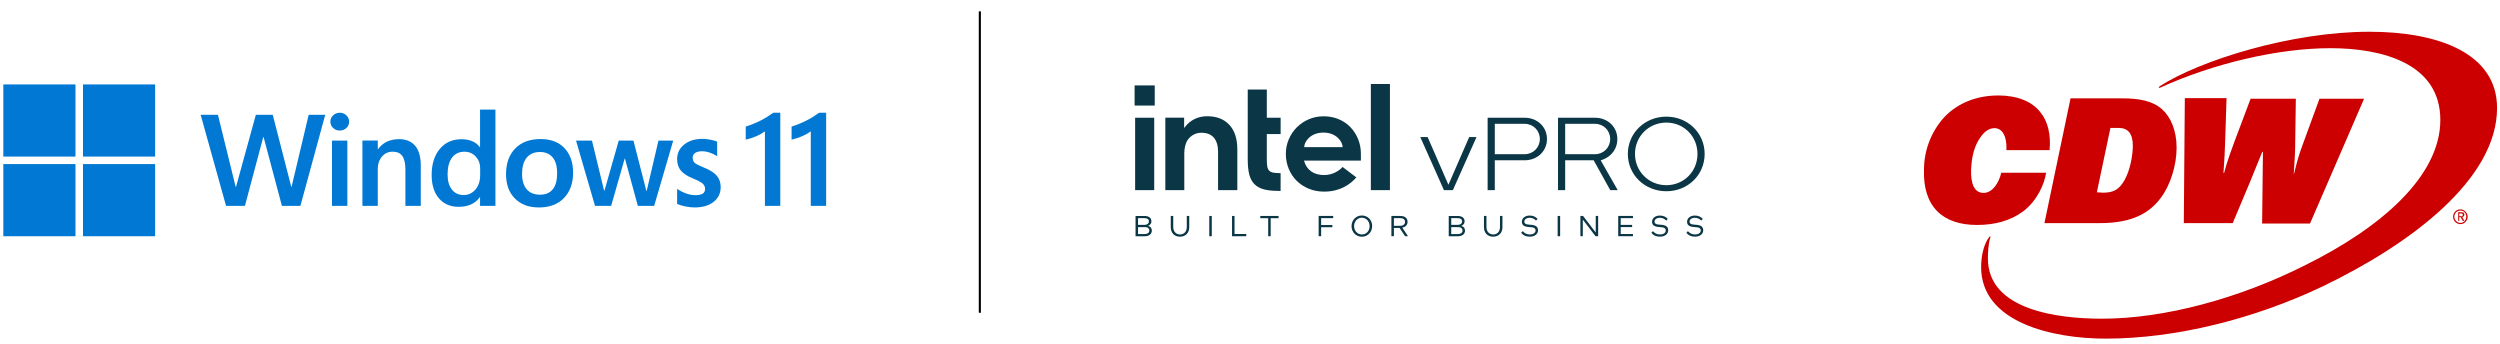 <?xml version="1.0" encoding="UTF-8"?>
<svg xmlns="http://www.w3.org/2000/svg" version="1.1" viewBox="0 0 1216.245 167.272">
  <defs>
    <style>
      .cls-1 {
        fill: #0078d4;
      }

      .cls-2 {
        fill: none;
        stroke: #000;
        stroke-miterlimit: 10;
        stroke-width: 1.026px;
      }

      .cls-3 {
        fill: #c00;
      }

      .cls-4 {
        fill: #0a3646;
      }
    </style>
  </defs>
  <!-- Generator: Adobe Illustrator 28.7.1, SVG Export Plug-In . SVG Version: 1.2.0 Build 142)  -->
  <g>
    <g id="Layer_1">
      <path class="cls-3" d="M1062.416,108.543h23.8l8.4-20c2.5-6,3.5-8.8,6-14.7h.3c0,7.1-.2,9.6-.2,17.4l-.2,17.5h23.3l26.3-60.7h-21.7l-8.3,22.7c-1.7,4.6-2.5,7.4-4.1,13.9h-.1c.5-8.3.7-10.8.7-15.4l.3-21.2h-22l-7.8,20.7c-1.7,4.6-3.5,9.4-5.1,15.4h-.3c.5-7.9.7-10.3.8-14.9l.7-21.5h-20.3l-.5,60.8h0ZM1020.116,93.543l6.6-31.3h4.1c4.3,0,6.8,2.6,6.8,8.6,0,4.5-1.2,11.8-4.1,16.9-2.6,4.5-5.3,6-10.4,6l-3-.2h0ZM994.616,108.543h27.1c15.9,0,24.2-5.1,29.6-12.4,4.8-6.5,7.6-16.1,7.6-24.3s-2.8-14.9-7.1-18.7c-4.6-4.1-11.1-5.3-19.5-5.3h-25l-12.7,60.7h0ZM936.016,82.143c-.7,18.4,9.1,27.3,25.8,27.3,8.6,0,16.1-2,22.3-6.5,7.3-5.5,10.6-13.9,11.3-18.9h-21.8c-1.2,5-4.3,9.8-8.6,9.8s-6.3-4-6.1-11.3c.2-4.6,1-9.8,3.5-14.1s5.1-6.1,7.9-6.1c3.8,0,6.1,4,5.8,10.4v.3h21c.7-7.4-.8-13.9-4.3-18.2-4-5.5-11.6-8.4-20.5-8.4-11.3,0-19.9,4-26,10.1-6.5,6.9-10.2,16.1-10.3,25.6M1024.416,164.743c34.1,0,72.3-9.6,105.3-25.3,43.2-20.7,85.1-52.3,85.1-86.9,0-26.6-28.5-37.1-62.1-37.1-38.1,0-82.4,13.9-102,26.5-.8.5-.5,1,.2.7,26.2-11.9,57.6-19.2,82.8-19.2,25.2,0,53.5,7.4,53.5,34.9s-29.1,52.5-65.4,70.5c-32.4,16.4-68.9,26.2-99.2,26.2-21.8,0-55.5-4.3-55.5-29.3,0-3,.2-7.1,1.2-10.3.2-.3,0-.7-.5-.2-2.5,3.1-4,8.8-4,14.7-0,27,34.8,34.8,60.6,34.8M1196.416,105.143v-1.3h1.2c.5,0,.5.3.5.7,0,.4-.2.7-.5.7l-1.2-.1ZM1195.716,107.443h.7v-1.8h.7l1,1.8h.8l-1-1.8c.5-.2,1-.5,1-1.2,0-1-.7-1.2-1.3-1.2h-1.7v4.1l-.2.1h0ZM1194.016,105.443c0-1.7,1.3-3,3-3s2.8,1.3,2.8,3-1.3,3-2.8,3c-1.6,0-3-1.4-3-3M1193.416,105.443c0,2,1.7,3.6,3.6,3.6s3.5-1.7,3.5-3.6-1.7-3.6-3.5-3.6c-2,0-3.6,1.6-3.6,3.6"/>
      <g>
        <g>
          <g>
            <rect class="cls-1" x="1.62" y="41.074" width="35.1" height="35.1"/>
            <rect class="cls-1" x="40.371" y="41.074" width="35.1" height="35.1"/>
            <rect class="cls-1" x="1.62" y="79.826" width="35.1" height="35.1"/>
            <rect class="cls-1" x="40.371" y="79.826" width="35.1" height="35.1"/>
          </g>
          <g>
            <path class="cls-1" d="M150.196,55.844h8.031l-12.083,44.311h-8.996l-8.903-33.439h-.185l-8.903,33.439h-9.18l-12.36-44.311h8.401l8.626,35.039h.185l9.642-35.039h8.216l8.996,34.977h.185l8.308-34.977.021 0Z"/>
            <path class="cls-1" d="M160.73,59.209c0-1.241.451-2.267,1.344-3.108s1.959-1.251,3.2-1.251c1.323,0,2.41.431,3.272,1.282s1.303,1.877,1.303,3.077-.441,2.236-1.333,3.057c-.882.821-1.969,1.241-3.241,1.241s-2.349-.421-3.231-1.251-1.313-1.846-1.313-3.046ZM168.987,68.389v31.767h-7.478v-31.767h7.478Z"/>
            <path class="cls-1" d="M204.703,80.718v19.437h-7.478v-17.735c0-2.903-.492-5.067-1.467-6.493s-2.554-2.134-4.708-2.134-3.836.79-5.211,2.38-2.051,3.58-2.051,5.99v17.981h-7.478v-31.767h7.478v4.205h.123c1.169-1.631,2.616-2.852,4.329-3.662s3.682-1.221,5.929-1.221c3.375,0,5.98,1.077,7.806,3.231s2.739,5.416,2.739,9.785l-.01 0Z"/>
            <path class="cls-1" d="M233.546,53.311h7.478v46.845h-7.478v-4.205h-.123c-1.128,1.569-2.564,2.739-4.277,3.508-1.723.769-3.734,1.159-6.042,1.159-4,0-7.18-1.374-9.549-4.113-2.369-2.739-3.549-6.544-3.549-11.406,0-5.252,1.313-9.457,3.939-12.627,2.626-3.159,6.144-4.739,10.555-4.739,2,0,3.764.328,5.282.985,1.528.656,2.739,1.621,3.641,2.872h.123v-18.289l0.0.01ZM225.627,94.873c2.267,0,4.164-.892,5.683-2.687,1.528-1.795,2.287-4.134,2.287-7.016v-3.395c0-2.205-.728-4.082-2.175-5.641-1.457-1.559-3.262-2.328-5.426-2.328-2.636,0-4.667.964-6.103,2.903s-2.144,4.657-2.144,8.154c0,3.149.708,5.611,2.113,7.375,1.416,1.764,3.334,2.646,5.765,2.646v-.01Z"/>
            <path class="cls-1" d="M246.183,84.739c0-5.252,1.487-9.416,4.452-12.483,2.964-3.067,7.088-4.605,12.36-4.605,4.965,0,8.842,1.477,11.632,4.431,2.79,2.954,4.185,6.944,4.185,11.97s-1.487,9.252-4.452,12.298c-2.964,3.046-7.006,4.575-12.114,4.575s-8.831-1.446-11.724-4.339c-2.893-2.893-4.339-6.842-4.339-11.847l-0.0 0ZM253.978,84.483c0,3.313.749,5.847,2.257,7.601,1.508,1.754,3.652,2.626,6.462,2.626,2.811,0,4.79-.872,6.216-2.626,1.426-1.754,2.133-4.349,2.133-7.785s-.739-6-2.205-7.744c-1.477-1.744-3.539-2.616-6.195-2.616s-4.862.913-6.38,2.739-2.267,4.421-2.267,7.806h-.021Z"/>
            <path class="cls-1" d="M320.353,68.389h7.17l-9.273,31.767h-7.939l-6.277-23.017h-.123l-6.585,23.017h-7.847l-9.242-31.767h7.754l5.898,24.351h.185l6.954-24.351h7.139l6.277,24.443h.185l5.713-24.443h.01Z"/>
            <path class="cls-1" d="M336.99,76.728c0,1.067.338,1.908,1.015,2.523.677.605,2.185,1.374,4.513,2.298,2.985,1.2,5.088,2.544,6.288,4.031,1.21,1.498,1.805,3.303,1.805,5.426,0,2.985-1.149,5.385-3.446,7.201s-5.406,2.718-9.314,2.718c-1.323,0-2.78-.164-4.37-.482-1.6-.318-2.954-.728-4.062-1.221v-7.354c1.364.944,2.821,1.703,4.39,2.257,1.569.554,2.985.831,4.267.831,1.692,0,2.934-.236,3.744-.708.8-.472,1.2-1.262,1.2-2.38,0-1.026-.421-1.898-1.251-2.616-.831-.708-2.421-1.528-4.749-2.462-2.759-1.149-4.718-2.451-5.867-3.898-1.159-1.446-1.733-3.272-1.733-5.498,0-2.862,1.139-5.221,3.416-7.057,2.277-1.846,5.231-2.769,8.852-2.769,1.108,0,2.359.123,3.744.369s2.534.564,3.467.954v7.108c-.985-.656-2.144-1.221-3.467-1.703-1.323-.472-2.626-.708-3.929-.708-1.426,0-2.534.277-3.323.831s-1.19,1.323-1.19,2.287l-0.0.021Z"/>
            <path class="cls-1" d="M362.808,61.588c2.759-.903,5.19-1.898,7.272-2.964,2.092-1.067,4.134-2.328,6.134-3.775h3.395v45.306h-7.478v-36.249c-1.221.882-2.616,1.672-4.185,2.359-1.58.687-3.293,1.251-5.149,1.682v-6.37l.01.01Z"/>
            <path class="cls-1" d="M385.117,61.588c2.759-.903,5.19-1.898,7.272-2.964,2.092-1.067,4.134-2.328,6.134-3.775h3.395v45.306h-7.478v-36.249c-1.221.882-2.616,1.672-4.185,2.359-1.58.687-3.293,1.251-5.149,1.682v-6.37l.01.01Z"/>
          </g>
        </g>
        <line class="cls-2" x1="476.688" y1="5.526" x2="476.688" y2="152.164"/>
        <g>
          <g>
            <path class="cls-4" d="M552.238,92.504v-35.223h9.283v35.223h-9.283ZM621.844,92.863c-2.831,0-5.211-.256-7.078-.78-1.857-.513-3.375-1.364-4.534-2.544-1.149-1.18-1.99-2.749-2.472-4.667-.492-1.949-.738-4.39-.738-7.262v-34.044h9.283v13.724h6.718v7.939h-6.718v12.319c0,1.385.072,2.534.215,3.405.154.913.472,1.621.964,2.103.492.492,1.221.81,2.175.964.862.133,1.99.205,3.354.215v8.637h-1.169l-0-.01ZM666.914,92.504v-51.655h9.283v51.655h-9.283ZM601.955,72.502v19.991h-9.365v-18.627h0v-.092h0c-.01-2.893-.687-5.17-2.021-6.749-1.354-1.621-3.395-2.441-6.072-2.441-2.277,0-4.257.841-5.888,2.503-1.528,1.559-2.349,4.011-2.451,7.303v18.094h-9.232v-35.223h9.149v5.047l.513-.656c1.231-1.59,2.79-2.862,4.605-3.754,1.826-.903,3.877-1.354,6.083-1.354,4.595,0,8.226,1.405,10.791,4.185,2.575,2.78,3.877,6.739,3.877,11.755l.01.021ZM662.083,78.133h-27.674l.092.328c.585,2.051,1.713,3.693,3.344,4.893,1.631,1.19,3.785,1.805,6.401,1.805,4.175,0,7.508-2.267,8.924-3.939l6.677,5.088c-2.923,3.344-7.816,6.913-15.673,6.913-2.718,0-5.252-.482-7.549-1.446-2.287-.954-4.267-2.277-5.888-3.908-1.61-1.631-2.893-3.59-3.805-5.816-.913-2.216-1.374-4.626-1.374-7.16s.482-4.934,1.446-7.149c.954-2.226,2.277-4.175,3.908-5.816,1.641-1.641,3.59-2.954,5.816-3.908s4.626-1.446,7.149-1.446c2.667,0,5.149.472,7.365,1.405s4.154,2.246,5.744,3.908c1.59,1.662,2.852,3.621,3.734,5.816.892,2.205,1.344,4.595,1.344,7.119v3.313h.021ZM653.18,71.579c0-2.575-2.964-7.077-9.344-7.077s-9.344,4.513-9.344,7.088h18.689v-.01Z"/>
            <path class="cls-4" d="M714.754,66.697l-10.103,23.181-10.103-23.181h-3.569l11.498,25.807h4.339l11.498-25.807h-3.569l.01 0ZM727.217,60.234h14.504c4.154,0,7.406,3.252,7.406,7.395s-3.252,7.395-7.406,7.395h-14.504v-14.801.01ZM723.729,57.28v35.223h3.487v-14.524h14.504c6.206,0,10.883-4.452,10.883-10.35s-4.677-10.35-10.883-10.35h-17.991l-0.0 0ZM761.455,60.234h14.504c4.154,0,7.395,3.252,7.395,7.395s-3.252,7.395-7.395,7.395h-14.504v-14.801.01ZM757.968,57.28v35.223h3.487v-14.524h13.868l8.062,14.524h3.641l-7.57-13.242-.708-1.251,1.354-.492c.277-.103,6.729-2.544,6.729-9.888,0-5.898-4.677-10.35-10.883-10.35h-17.991l.01 0ZM795.417,74.892c0-8.555,6.698-15.253,15.253-15.253s15.15,6.698,15.15,15.253-6.657,15.201-15.15,15.201-15.253-6.677-15.253-15.201M791.94,74.892c0,10.175,8.226,18.145,18.74,18.145s18.627-7.97,18.627-18.145-8.185-18.145-18.627-18.145-18.74,7.97-18.74,18.145"/>
            <rect class="cls-4" x="551.982" y="41.556" width="9.796" height="9.796"/>
          </g>
          <g>
            <path class="cls-4" d="M556.7,105.059c2.308,0,3.457,1.026,3.457,2.595,0,.862-.369,1.744-1.631,2.246,1.323.349,1.836,1.231,1.836,2.328,0,1.59-1.323,2.708-3.436,2.708h-4.482v-9.867h4.277l-.02-.01ZM553.654,106.125v3.282h3.2c1.241,0,2.082-.718,2.082-1.703s-.677-1.58-2.267-1.58c0,0-3.016,0-3.016 0ZM553.654,110.485v3.375h3.344c1.313,0,2.144-.677,2.144-1.651,0-1.026-.749-1.723-1.99-1.723h-3.498Z"/>
            <path class="cls-4" d="M577.369,105.059h1.2v5.457c0,2.759-1.774,4.636-4.513,4.636s-4.482-1.877-4.482-4.636v-5.457h1.21v5.426c0,2.113,1.344,3.58,3.303,3.58s3.282-1.467,3.282-3.58v-5.426h0Z"/>
            <path class="cls-4" d="M589.523,105.059v9.867h-1.21v-9.867h1.21Z"/>
            <path class="cls-4" d="M600.601,105.059v8.78h5.693v1.087h-6.913v-9.867h1.21l.01 0Z"/>
            <path class="cls-4" d="M613.136,105.059h8.873v1.098h-3.826v8.77h-1.21v-8.77h-3.836v-1.098h-0Z"/>
            <path class="cls-4" d="M648.595,105.059v1.067h-5.867v3.354h5.467v1.067h-5.467v4.37h-1.21v-9.867h7.078l-0.0.01Z"/>
            <path class="cls-4" d="M667.55,109.982c0,2.923-2.175,5.18-5.016,5.18s-5.016-2.226-5.016-5.149,2.185-5.18,5.036-5.18,5.006,2.226,5.006,5.149h-.01ZM666.309,110.003c0-2.308-1.631-4.093-3.775-4.093s-3.775,1.764-3.775,4.062,1.631,4.093,3.795,4.093,3.764-1.744,3.764-4.062h-.01Z"/>
            <path class="cls-4" d="M683.572,114.926l-2.667-4.021h-2.78v4.021h-1.21v-9.867h4.339c2.287,0,3.528,1.139,3.528,2.872,0,1.477-.974,2.513-2.585,2.831l2.81,4.164h-1.436 0ZM678.125,106.125v3.723h3.005c1.569,0,2.421-.8,2.421-1.887s-.8-1.836-2.328-1.836h-3.098 0Z"/>
            <path class="cls-4" d="M709.061,105.059c2.308,0,3.457,1.026,3.457,2.595,0,.862-.369,1.744-1.631,2.246,1.323.349,1.836,1.231,1.836,2.328,0,1.59-1.323,2.708-3.436,2.708h-4.482v-9.867h4.277l-.02-.01ZM706.025,106.125v3.282h3.2c1.241,0,2.082-.718,2.082-1.703s-.677-1.58-2.267-1.58c0,0-3.016,0-3.016 0ZM706.025,110.485v3.375h3.344c1.313,0,2.144-.677,2.144-1.651,0-1.026-.749-1.723-1.99-1.723h-3.498Z"/>
            <path class="cls-4" d="M729.74,105.059h1.2v5.457c0,2.759-1.774,4.636-4.513,4.636s-4.482-1.877-4.482-4.636v-5.457h1.21v5.426c0,2.113,1.344,3.58,3.303,3.58s3.282-1.467,3.282-3.58v-5.426h0Z"/>
            <path class="cls-4" d="M740.387,107.849c0-1.651,1.549-2.985,3.795-2.985,1.682,0,2.923.595,3.846,1.651l-.759.8c-.78-.862-1.877-1.364-3.087-1.364-1.621,0-2.595.872-2.595,1.805s.564,1.498,2.78,1.569c2.78.113,3.877,1.005,3.877,2.739s-1.59,3.077-3.959,3.077c-1.949,0-3.231-.615-4.247-1.887l.749-.8c.985,1.139,2.082,1.61,3.498,1.61,1.733,0,2.759-.892,2.759-1.887s-.595-1.621-2.821-1.692c-2.759-.123-3.836-.933-3.836-2.605v-.031Z"/>
            <path class="cls-4" d="M759.004,105.059v9.867h-1.21v-9.867h1.21Z"/>
            <path class="cls-4" d="M768.861,114.926v-9.867h1.292l6.165,8.062v-8.062h1.18v9.867h-1.272l-6.195-8.103v8.103h-1.18.01Z"/>
            <path class="cls-4" d="M794.422,105.059v1.067h-5.949v3.282h5.559v1.067h-5.559v3.375h5.949v1.067h-7.16v-9.867h7.16v.01Z"/>
            <path class="cls-4" d="M803.725,107.849c0-1.651,1.549-2.985,3.795-2.985,1.682,0,2.923.595,3.846,1.651l-.759.8c-.78-.862-1.877-1.364-3.087-1.364-1.621,0-2.595.872-2.595,1.805s.564,1.498,2.78,1.569c2.78.113,3.877,1.005,3.877,2.739s-1.59,3.077-3.959,3.077c-1.949,0-3.231-.615-4.247-1.887l.749-.8c.985,1.139,2.082,1.61,3.498,1.61,1.733,0,2.759-.892,2.759-1.887s-.595-1.621-2.821-1.692c-2.759-.123-3.836-.933-3.836-2.605v-.031Z"/>
            <path class="cls-4" d="M820.762,107.849c0-1.651,1.549-2.985,3.795-2.985,1.682,0,2.923.595,3.846,1.651l-.759.8c-.78-.862-1.877-1.364-3.087-1.364-1.621,0-2.595.872-2.595,1.805s.564,1.498,2.78,1.569c2.78.113,3.877,1.005,3.877,2.739s-1.59,3.077-3.959,3.077c-1.949,0-3.231-.615-4.247-1.887l.749-.8c.985,1.139,2.082,1.61,3.498,1.61,1.733,0,2.759-.892,2.759-1.887s-.595-1.621-2.821-1.692c-2.759-.123-3.836-.933-3.836-2.605v-.031Z"/>
          </g>
        </g>
      </g>
    </g>
  </g>
</svg>
